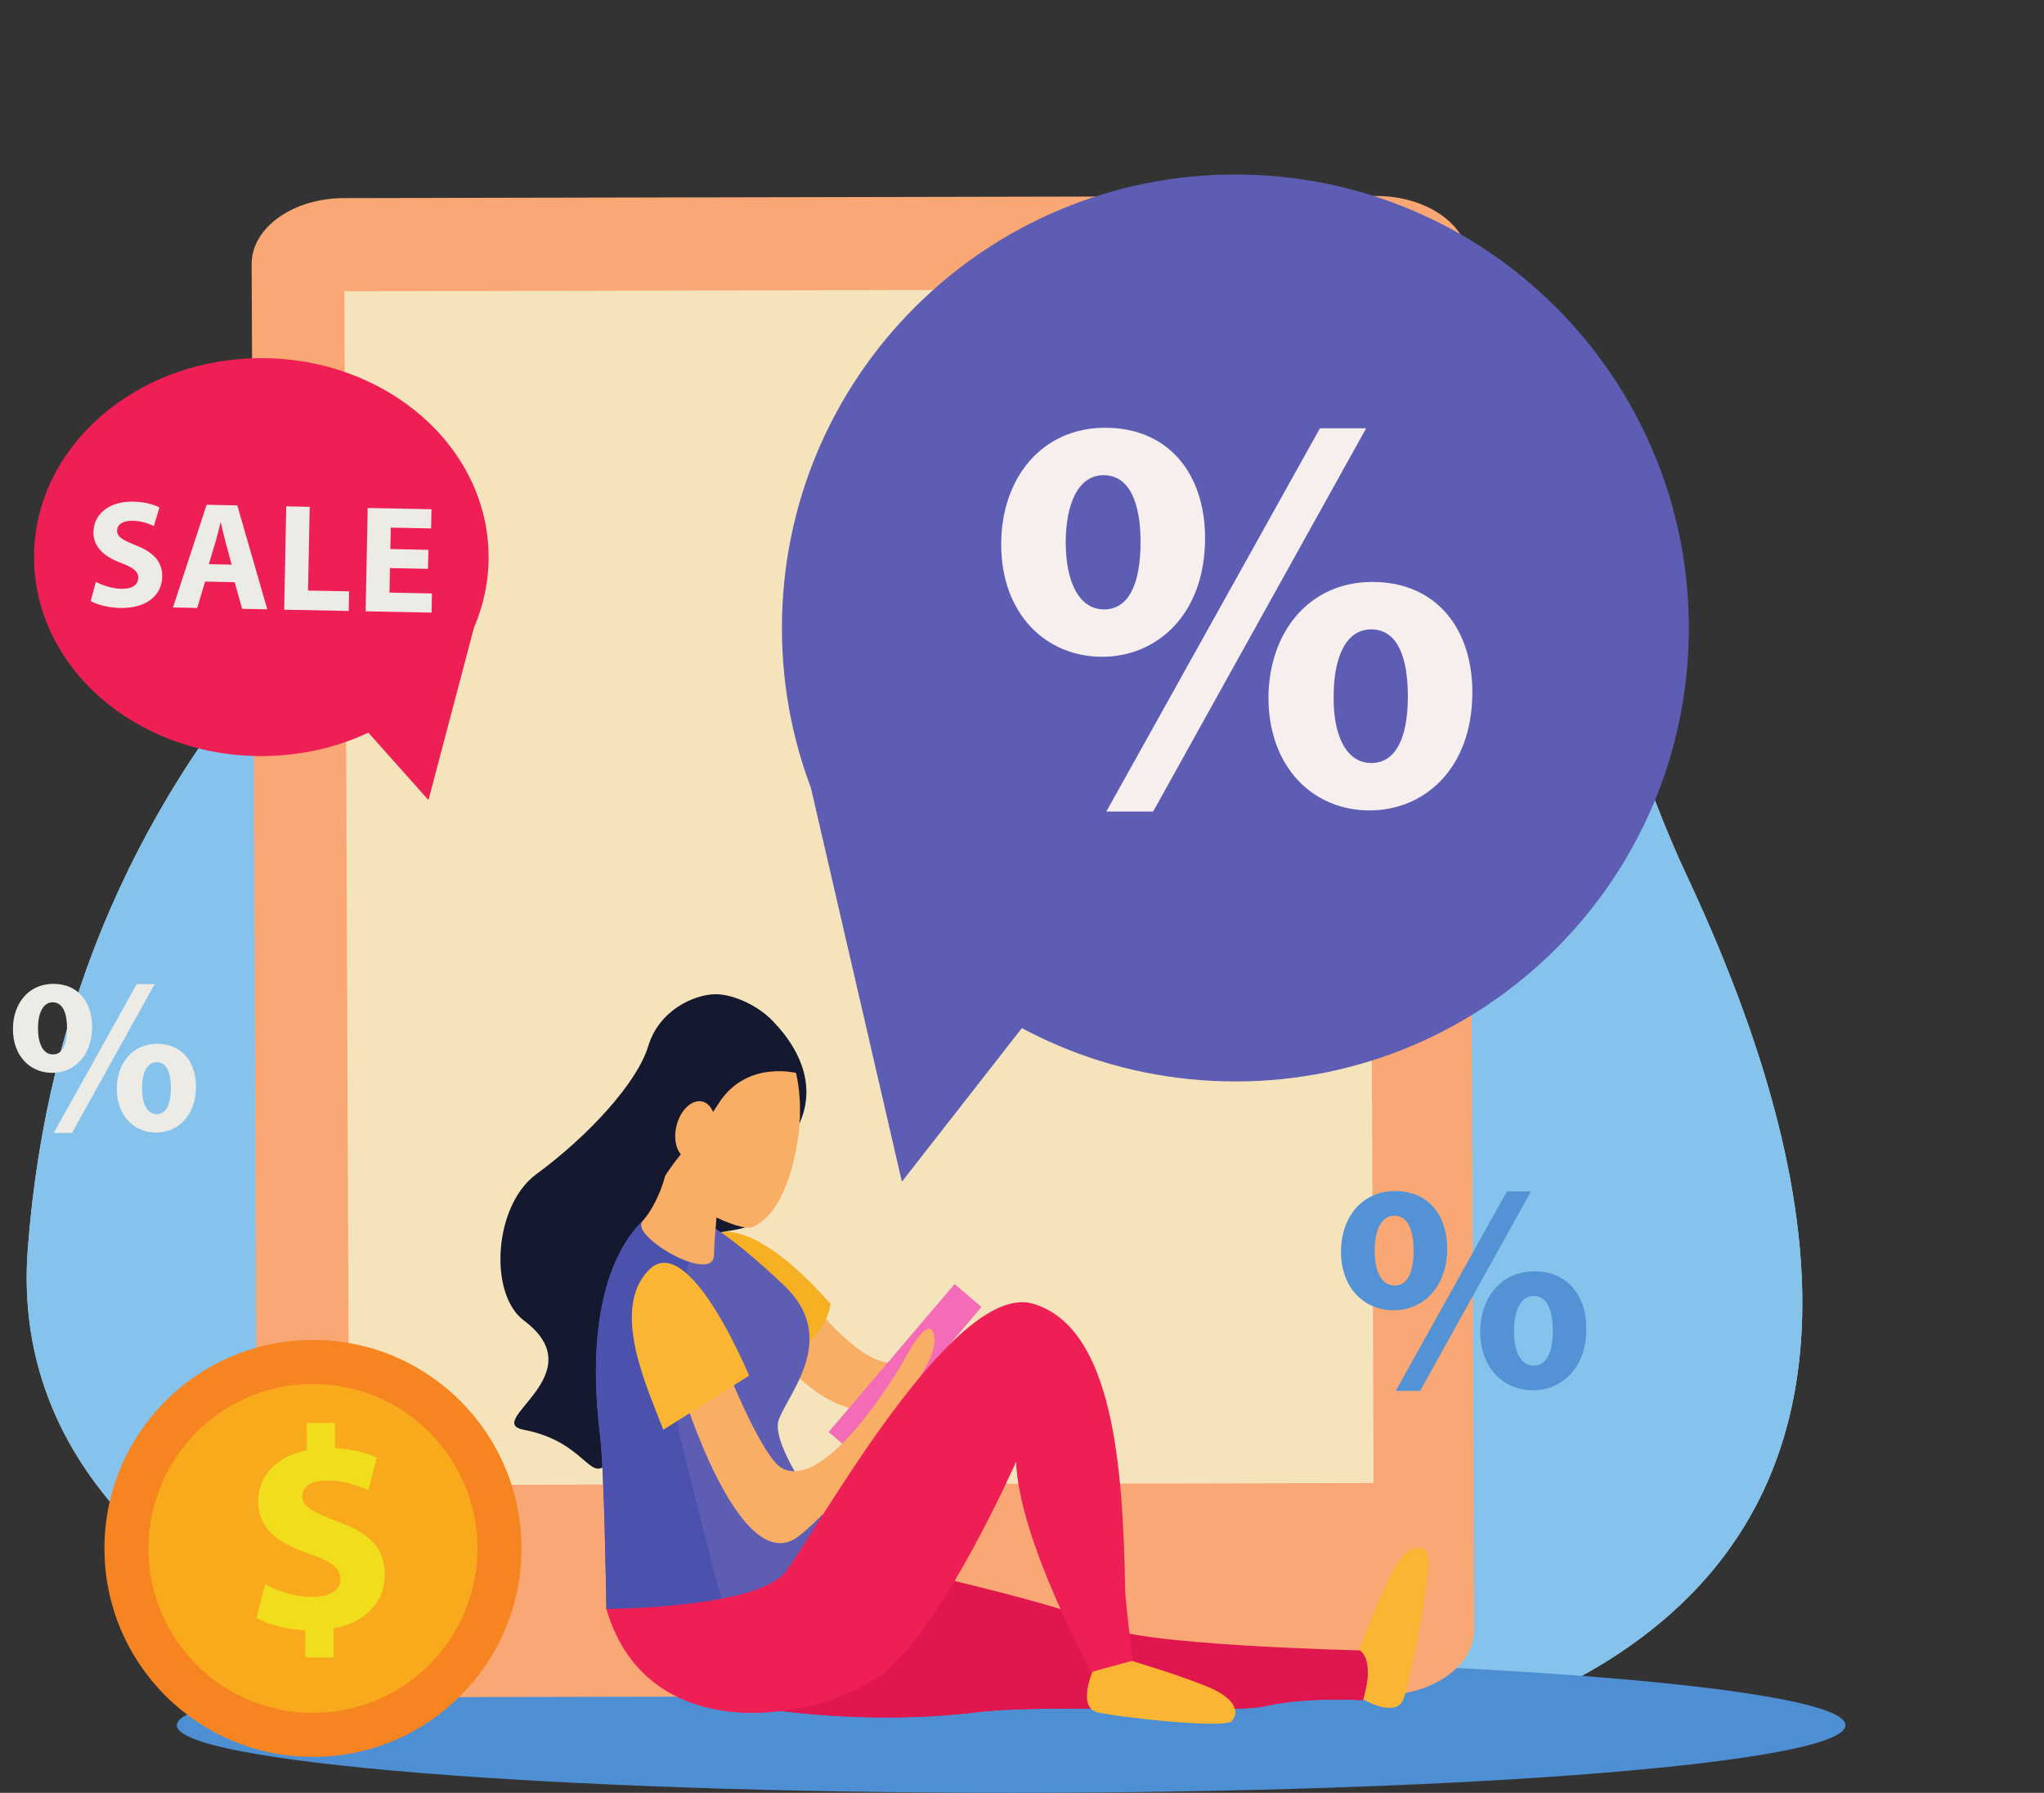 <?xml version="1.0" encoding="UTF-8"?><svg xmlns="http://www.w3.org/2000/svg" xmlns:xlink="http://www.w3.org/1999/xlink" height="1919.5" preserveAspectRatio="xMidYMid meet" version="1.0" viewBox="231.4 173.1 2188.4 1919.5" width="2188.4" zoomAndPan="magnify"><rect x="231.4" y="173.1" width="2188.4" height="1919.5" fill="#333333" stroke="none"/><g><g><path d="M 2037.891 1111.762 C 2419.781 1926.691 1838.828 2085.691 1315.051 2085.691 C 791.184 2085.691 231.379 1909.73 261.109 1511.051 C 301.043 975.672 675.234 627.309 1168.25 450.199 C 1939.621 173.07 1837.539 684.23 2037.891 1111.762" fill="#b4e5db"/></g><g><path d="M 2037.891 1111.762 C 2419.781 1926.691 1838.828 2085.691 1315.051 2085.691 C 791.184 2085.691 231.379 1909.73 261.109 1511.051 C 301.043 975.672 675.234 627.309 1168.25 450.199 C 1939.621 173.07 1837.539 684.23 2037.891 1111.762" fill="#85c3ec"/></g><g><path d="M 2207.25 2020.199 C 2207.25 2060.16 1807.34 2092.57 1314.012 2092.57 C 820.629 2092.57 420.719 2060.16 420.719 2020.199 C 420.719 1980.211 820.629 1947.789 1314.012 1947.789 C 1807.34 1947.789 2207.25 1980.211 2207.25 2020.199" fill="#4e8fd3"/></g><g><path d="M 1809.82 1917.43 C 1809.969 1956.238 1765.891 1987.871 1711.27 1988.039 L 606.105 1990.371 C 551.605 1990.5 507.082 1959.02 506.938 1920.141 L 500.832 455.77 C 500.75 416.93 544.926 385.289 599.609 385.211 L 1704.75 382.922 C 1759.301 382.871 1803.762 414.219 1803.82 453.07 L 1809.82 1917.43" fill="#f9a775"/></g><g><path d="M 1702.051 1760.891 L 605.184 1763.059 L 600.062 484.949 L 1696.699 482.578 L 1702.051 1760.891" fill="#f5e4bb"/></g><g><path d="M 1034.211 1910.75 C 1034.27 1947.18 1004.828 1976.77 968.414 1976.969 C 931.984 1976.969 902.359 1947.512 902.297 1911.121 C 902.113 1874.691 931.656 1845.102 968.004 1844.941 C 1004.398 1844.82 1034.059 1874.32 1034.211 1910.75" fill="#e7e7db"/></g><g><path d="M 1690.859 1992.422 C 1690.859 1992.422 1727.09 2014.219 1734.648 1990.898 C 1742.352 1967.629 1766.75 1844.941 1759.461 1835.391 C 1752.191 1825.801 1736 1825.891 1718.77 1862.309 C 1701.52 1898.621 1683.941 1945.5 1683.941 1945.5 L 1690.859 1992.422" fill="#fab533"/></g><g><path d="M 1044.84 2001.641 C 1044.84 2001.641 1155.641 2021.27 1277.41 2006.23 C 1353.859 1996.762 1545.879 2009.059 1588.27 1999.34 C 1630.73 1989.641 1690.43 1993.449 1690.43 1993.449 C 1690.43 1993.449 1704.512 1952.301 1687.281 1940.09 C 1687.281 1940.09 1442.488 1934.52 1411.43 1913.172 C 1380.488 1891.82 1149.109 1841.828 1149.109 1841.828 L 1044.84 2001.641" fill="#e0164e"/></g><g><path d="M 1277.41 2006.23 C 1353.859 1996.762 1545.879 2009.059 1588.27 1999.34 C 1630.73 1989.641 1690.43 1993.449 1690.43 1993.449 C 1690.43 1993.449 1695.391 1978.648 1695.738 1964.191 C 1632.41 1965.699 1415.711 1970.051 1354.68 1957.262 C 1282.922 1942.301 1120.57 1926.859 1120.57 1926.859 C 1120.57 1926.859 1105.371 1932.512 1084.852 1940.34 L 1044.84 2001.641 C 1044.84 2001.641 1155.641 2021.27 1277.41 2006.23" fill="#e0164e"/></g><g><path d="M 1097.828 1563.66 C 1097.828 1563.66 1146.449 1629.52 1183.648 1632.141 C 1220.898 1634.602 1300.359 1638.039 1300.359 1638.039 C 1300.359 1638.039 1324.699 1618.859 1323.309 1665.25 C 1322.859 1680.25 1350.719 1693.77 1326.129 1686.109 C 1326.129 1686.109 1218.941 1688.281 1171.551 1685.211 C 1134.031 1682.711 1106.488 1675.781 1044.59 1604.641 L 1097.828 1563.66" fill="#f9ae65"/></g><g><path d="M 985.48 1499.121 C 985.48 1499.121 915.246 1541.699 1042.602 1643.82 C 1042.602 1643.82 1114.5 1617.102 1120.57 1569.238 C 1120.57 1569.238 1033.281 1463.512 985.48 1499.121" fill="#f6b023"/></g><g><path d="M 996.812 1237.559 C 974.152 1238.09 937.066 1254.609 925.367 1293.289 C 913.648 1331.93 862.406 1388.52 805.691 1430.16 C 760 1463.641 754.242 1558.379 792.289 1586.898 C 869.637 1644.801 747.133 1695.371 792.289 1703.93 C 856.895 1716.18 862.977 1760.359 880.602 1740.449 C 898.301 1720.488 939.629 1554.32 959.523 1517.691 C 979.562 1481.012 1024.68 1500.68 1047.672 1476.219 C 1070.738 1451.922 1063.238 1411.922 1073.98 1398.07 C 1113.309 1346.969 1090.371 1298.82 1058.551 1266 C 1040.969 1247.891 1013.82 1237.109 996.812 1237.559" fill="#14192f"/></g><g><path d="M 934.219 1468.879 C 934.219 1468.879 849.312 1510.109 873.836 1709.828 C 878.551 1748.031 880.602 1895.629 880.602 1895.629 C 880.602 1895.629 1036.051 1928.172 1127.719 1815.398 C 1127.719 1815.398 1053.898 1722.328 1065.309 1692.75 C 1076.602 1663.16 1129.871 1605.219 1070.68 1549.16 C 1010.031 1491.711 963.355 1460.031 934.219 1468.879" fill="#5d5db4"/></g><g><path d="M 1147.391 1730.809 L 1118.578 1706.309 L 1253.441 1547.852 L 1282.27 1572.391 L 1147.391 1730.809" fill="#f46bb7"/></g><g><path d="M 934.219 1468.879 C 934.219 1468.879 849.312 1510.109 873.836 1709.828 C 878.551 1748.031 880.602 1895.629 880.602 1895.629 C 880.602 1895.629 938.93 1907.719 1005.191 1891.289 C 996.32 1857.32 973.949 1770.891 959.523 1710.41 C 941.309 1633.738 970.629 1516.699 970.629 1516.699 L 951.656 1468.352 C 945.344 1467.449 939.402 1467.281 934.219 1468.879" fill="#4b51ac"/></g><g><path d="M 1230.199 1598.871 C 1222.852 1582.52 1197.711 1632.219 1197.711 1632.219 C 1197.711 1632.219 1116.84 1771.828 1068.32 1744.789 C 1047.301 1733.109 1009.602 1638.648 1009.602 1638.648 L 961.488 1661.52 C 961.488 1661.52 1023.762 1866.371 1086.488 1817.809 C 1149.23 1769.25 1214.84 1649.84 1214.84 1649.84 C 1219.879 1640.949 1237.68 1615.262 1230.199 1598.871" fill="#f9ae65"/></g><g><path d="M 941.492 1703.93 L 1033.391 1645.949 C 1033.391 1645.949 968.887 1489.621 926.312 1532.602 C 883.754 1575.59 925.98 1661.809 941.492 1703.93" fill="#fab533"/></g><g><path d="M 1051.309 1270.059 C 1080.199 1283.289 1094.789 1340.781 1084.828 1398.109 C 1075.922 1449.461 1057.672 1478.352 1036.77 1487.039 C 1025.66 1491.621 961.141 1466.422 939.73 1425.398 C 918.258 1384.391 923.379 1211.328 1051.309 1270.059" fill="#f9ae65"/></g><g><path d="M 1087.148 1322.59 C 1087.148 1322.59 1031.34 1306.281 1000.641 1354.719 C 973.023 1398.238 950.672 1413.969 931.391 1453.52 C 884.633 1549.609 827.246 1506.461 803.375 1525.102 C 779.445 1543.871 922.969 1346.281 926.719 1314.52 C 932.414 1266.328 1047.578 1195.109 1087.148 1322.59" fill="#14192f"/></g><g><path d="M 995.809 1388.199 C 991.484 1405.16 979.008 1416.602 967.984 1413.809 C 956.941 1411.059 951.473 1395.039 955.773 1378.121 C 960.016 1361.191 972.473 1349.719 983.496 1352.5 C 994.559 1355.289 1000.031 1371.352 995.809 1388.199" fill="#f9ae65"/></g><g><path d="M 1001.219 1447.531 C 1001.219 1447.531 996.074 1498.469 995.852 1516.578 C 995.379 1548.789 905.328 1496.621 919.305 1480.602 C 936.82 1460.441 943.562 1431.961 943.562 1431.961 L 1001.219 1447.531" fill="#f9ae65"/></g><g><path d="M 880.602 1895.629 C 880.602 1895.629 1040.762 1895.301 1071.988 1856.328 C 1103.211 1817.359 1251.762 1543.219 1337.691 1568.988 C 1423.5 1594.809 1433.762 1744.75 1435.98 1873.34 C 1436.352 1893.012 1445.809 1960.789 1445.809 1960.789 L 1402.738 1967.961 C 1402.738 1967.961 1321.828 1822.281 1319.441 1737.41 C 1319.441 1737.41 1242.828 1910.871 1179.469 1962.461 C 1116.059 2014.059 925.488 2050.398 880.602 1895.629" fill="#ee1f54"/></g><g><path d="M 1179.469 1962.461 C 1242.828 1910.871 1319.441 1737.41 1319.441 1737.41 C 1321.828 1822.281 1402.738 1967.961 1402.738 1967.961 L 1426 1964.02 C 1395.121 1926.078 1354.25 1720.898 1325.77 1667.141 C 1296.859 1612.512 1198.34 1836.289 1140.539 1930.5 C 1097.762 2000.211 1003.211 1996.602 956.84 1989.961 C 1031.969 2026.23 1135.852 1997.988 1179.469 1962.461" fill="#ee1f54"/></g><g><path d="M 1401.148 1962.828 C 1401.148 1962.828 1384.512 2000.988 1406.328 2006.352 C 1428.25 2011.68 1542.031 2024.141 1550.02 2015.859 C 1558.09 2007.711 1556.539 1991.559 1521.91 1977.961 C 1487.359 1964.309 1443.172 1951.398 1443.172 1951.398 L 1401.148 1962.828" fill="#fab533"/></g><g><path d="M 2039.551 845.48 C 2039.551 1113.559 1822.262 1330.949 1554.059 1330.949 C 1285.941 1330.949 1068.559 1113.559 1068.559 845.48 C 1068.559 577.359 1285.941 359.93 1554.059 359.93 C 1822.262 359.93 2039.551 577.359 2039.551 845.48" fill="#5d5db4"/></g><g><path d="M 1415.281 1158.84 L 1197.012 1438.27 L 1099.48 1016.07 Z M 1415.281 1158.84" fill="#5d5db4"/></g><g><path d="M 1659.27 918.5 C 1658.629 960.012 1672.609 990.012 1699.551 990.012 C 1725.84 990.012 1738.711 963.09 1738.711 918.5 C 1738.711 878.141 1728.25 846.961 1699.551 846.961 C 1671.398 846.961 1659.27 878.711 1659.27 918.5 Z M 1807.77 914.16 C 1807.77 997.391 1755.09 1040.781 1697.789 1040.781 C 1637.762 1040.781 1590.121 995.539 1589.461 920.922 C 1589.461 849.988 1632.941 796.141 1700.699 796.141 C 1769.25 796.141 1807.77 846.34 1807.77 914.16 Z M 1415.879 1041.969 L 1644.559 631.699 L 1694.039 631.699 L 1466.012 1041.969 Z M 1372.422 753.969 C 1372.422 795.57 1386.48 825.559 1413.379 825.559 C 1439.66 825.559 1452.531 798.602 1452.531 753.398 C 1452.531 713.039 1441.512 681.852 1412.828 681.852 C 1385.289 681.852 1372.422 713.609 1372.422 753.969 Z M 1521.602 749.102 C 1521.602 832.199 1469.012 876.289 1411.512 876.289 C 1351.07 876.289 1303.328 830.398 1303.328 755.859 C 1303.328 684.93 1346.809 631.078 1414.672 631.078 C 1483.18 631.078 1521.602 681.238 1521.602 749.102" fill="#f7eeee"/></g><g><path d="M 789.688 1830.93 C 789.688 1954.191 689.742 2054.129 566.457 2054.129 C 443.176 2054.129 343.23 1954.191 343.23 1830.93 C 343.23 1707.621 443.176 1607.68 566.457 1607.68 C 689.742 1607.68 789.688 1707.621 789.688 1830.93" fill="#f68421"/></g><g><path d="M 742.582 1830.93 C 742.582 1928.172 663.762 2007.012 566.457 2007.012 C 469.176 2007.012 390.355 1928.172 390.355 1830.93 C 390.355 1733.641 469.176 1654.801 566.457 1654.801 C 663.762 1654.801 742.582 1733.641 742.582 1830.93" fill="#f9a91c"/></g><g><path d="M 558.367 1947.75 L 558.367 1918.5 C 537.773 1917.59 517.715 1912.059 506.078 1905.301 L 515.297 1869.281 C 528.188 1876.371 546.379 1882.801 566.398 1882.801 C 583.938 1882.801 595.922 1876.039 595.922 1863.711 C 595.922 1852.031 586.066 1844.648 563.305 1836.949 C 530.355 1825.891 507.879 1810.48 507.879 1780.641 C 507.879 1753.52 526.977 1732.289 559.902 1725.859 L 559.902 1696.602 L 590.082 1696.602 L 590.082 1723.641 C 610.715 1724.59 624.566 1728.891 634.73 1733.852 L 625.816 1768.602 C 617.762 1765.238 603.648 1758.148 581.477 1758.148 C 561.48 1758.148 555.004 1766.75 555.004 1775.359 C 555.004 1785.559 565.762 1792 591.949 1801.871 C 628.562 1814.738 643.355 1831.699 643.355 1859.41 C 643.355 1886.859 623.949 1910.219 588.547 1916.371 L 588.547 1947.75 L 558.367 1947.75" fill="#f0de1c"/></g><g><path d="M 1852.441 1597.922 C 1852.129 1619.602 1859.469 1635.172 1873.461 1635.172 C 1887.172 1635.172 1893.871 1621.199 1893.871 1597.922 C 1893.871 1576.898 1888.422 1560.672 1873.461 1560.672 C 1858.828 1560.672 1852.441 1577.23 1852.441 1597.922 Z M 1929.809 1595.711 C 1929.809 1638.98 1902.43 1661.602 1872.5 1661.602 C 1841.328 1661.602 1816.48 1638.039 1816.172 1599.191 C 1816.172 1562.27 1838.77 1534.238 1874.102 1534.238 C 1909.77 1534.238 1929.809 1560.352 1929.809 1595.711 Z M 1725.73 1662.219 L 1844.82 1448.602 L 1870.609 1448.602 L 1751.84 1662.219 Z M 1703.141 1512.281 C 1703.141 1533.91 1710.43 1549.488 1724.461 1549.488 C 1738.129 1549.488 1744.828 1535.512 1744.828 1511.949 C 1744.828 1490.93 1739.109 1474.699 1724.141 1474.699 C 1709.809 1474.699 1703.141 1491.262 1703.141 1512.281 Z M 1780.809 1509.738 C 1780.809 1553.012 1753.441 1575.961 1723.5 1575.961 C 1691.969 1575.961 1667.129 1552.07 1667.129 1513.219 C 1667.129 1476.301 1689.738 1448.27 1725.102 1448.27 C 1760.77 1448.27 1780.809 1474.371 1780.809 1509.738" fill="#5393d5"/></g><g><path d="M 383.492 1338.121 C 383.266 1354.309 388.715 1365.941 399.164 1365.941 C 409.41 1365.941 414.367 1355.449 414.367 1338.121 C 414.367 1322.469 410.352 1310.34 399.164 1310.34 C 388.266 1310.34 383.492 1322.672 383.492 1338.121 Z M 441.211 1336.441 C 441.211 1368.77 420.801 1385.648 398.469 1385.648 C 375.191 1385.648 356.648 1368.078 356.426 1339.102 C 356.426 1311.52 373.309 1290.629 399.637 1290.629 C 426.273 1290.629 441.211 1310.09 441.211 1336.441 Z M 288.934 1386.109 L 377.816 1226.699 L 397.012 1226.699 L 308.441 1386.109 Z M 272.07 1274.191 C 272.07 1290.379 277.543 1302.02 288.012 1302.02 C 298.195 1302.02 303.176 1291.57 303.176 1273.988 C 303.176 1258.289 298.914 1246.211 287.785 1246.211 C 277.07 1246.211 272.07 1258.539 272.07 1274.191 Z M 330.035 1272.352 C 330.035 1304.641 309.605 1321.73 287.293 1321.73 C 263.73 1321.73 245.25 1303.898 245.25 1274.93 C 245.25 1247.352 262.094 1226.461 288.461 1226.461 C 315.098 1226.461 330.035 1245.961 330.035 1272.352" fill="#ecebe6"/></g><g><path d="M 267.852 769.59 C 267.852 887.238 376.812 982.59 511.199 982.59 C 645.59 982.59 754.527 887.238 754.527 769.59 C 754.527 651.898 645.59 556.539 511.199 556.539 C 376.812 556.539 267.852 651.898 267.852 769.59" fill="#ee1f54"/></g><g><path d="M 580.801 907.07 L 690.133 1029.68 L 739.02 844.461 Z M 580.801 907.07" fill="#ee1f54"/></g><g><path d="M 334.031 796.059 C 340.668 799.621 350.953 803.27 361.609 803.52 C 373.125 803.719 379.27 799.09 379.414 791.879 C 379.559 784.988 374.371 780.941 361.199 775.898 C 342.922 769.141 331.164 758.73 331.449 742.672 C 331.859 723.77 347.879 709.641 373.984 710.172 C 386.461 710.41 395.602 713.199 402.117 716.32 L 396.133 736.359 C 391.727 734.141 383.922 730.859 373.082 730.66 C 362.242 730.449 356.895 735.25 356.773 741.02 C 356.648 748.07 362.836 751.309 376.996 757.012 C 396.379 764.629 405.375 775 405.066 790.57 C 404.695 809.129 390.09 824.578 359.723 824.012 C 347.102 823.762 334.684 820.199 328.52 816.629 L 334.031 796.059" fill="#ecebe6"/></g><g><path d="M 479.422 777.621 L 473.008 754.02 C 471.164 747.379 469.34 739.141 467.844 732.539 L 467.539 732.539 C 465.734 739.059 463.934 747.422 462.008 753.77 L 454.957 777.129 Z M 450.98 795.77 L 442.543 824.012 L 416.602 823.469 L 452.621 713.531 L 485.445 714.18 L 517.57 825.48 L 490.648 824.949 L 482.66 796.391 L 450.98 795.77" fill="#ecebe6"/></g><g><path d="M 537.855 715.211 L 562.977 715.738 L 561.215 805.359 L 605.184 806.219 L 604.773 827.238 L 535.684 825.852 L 537.855 715.211" fill="#ecebe6"/></g><g><path d="M 689.617 782.129 L 648.906 781.309 L 648.395 807.57 L 693.859 808.48 L 693.449 829.012 L 622.867 827.609 L 625.078 716.969 L 693.367 718.32 L 692.957 738.852 L 649.789 737.988 L 649.316 760.941 L 690.051 761.762 L 689.617 782.129" fill="#ecebe6"/></g></g></svg>